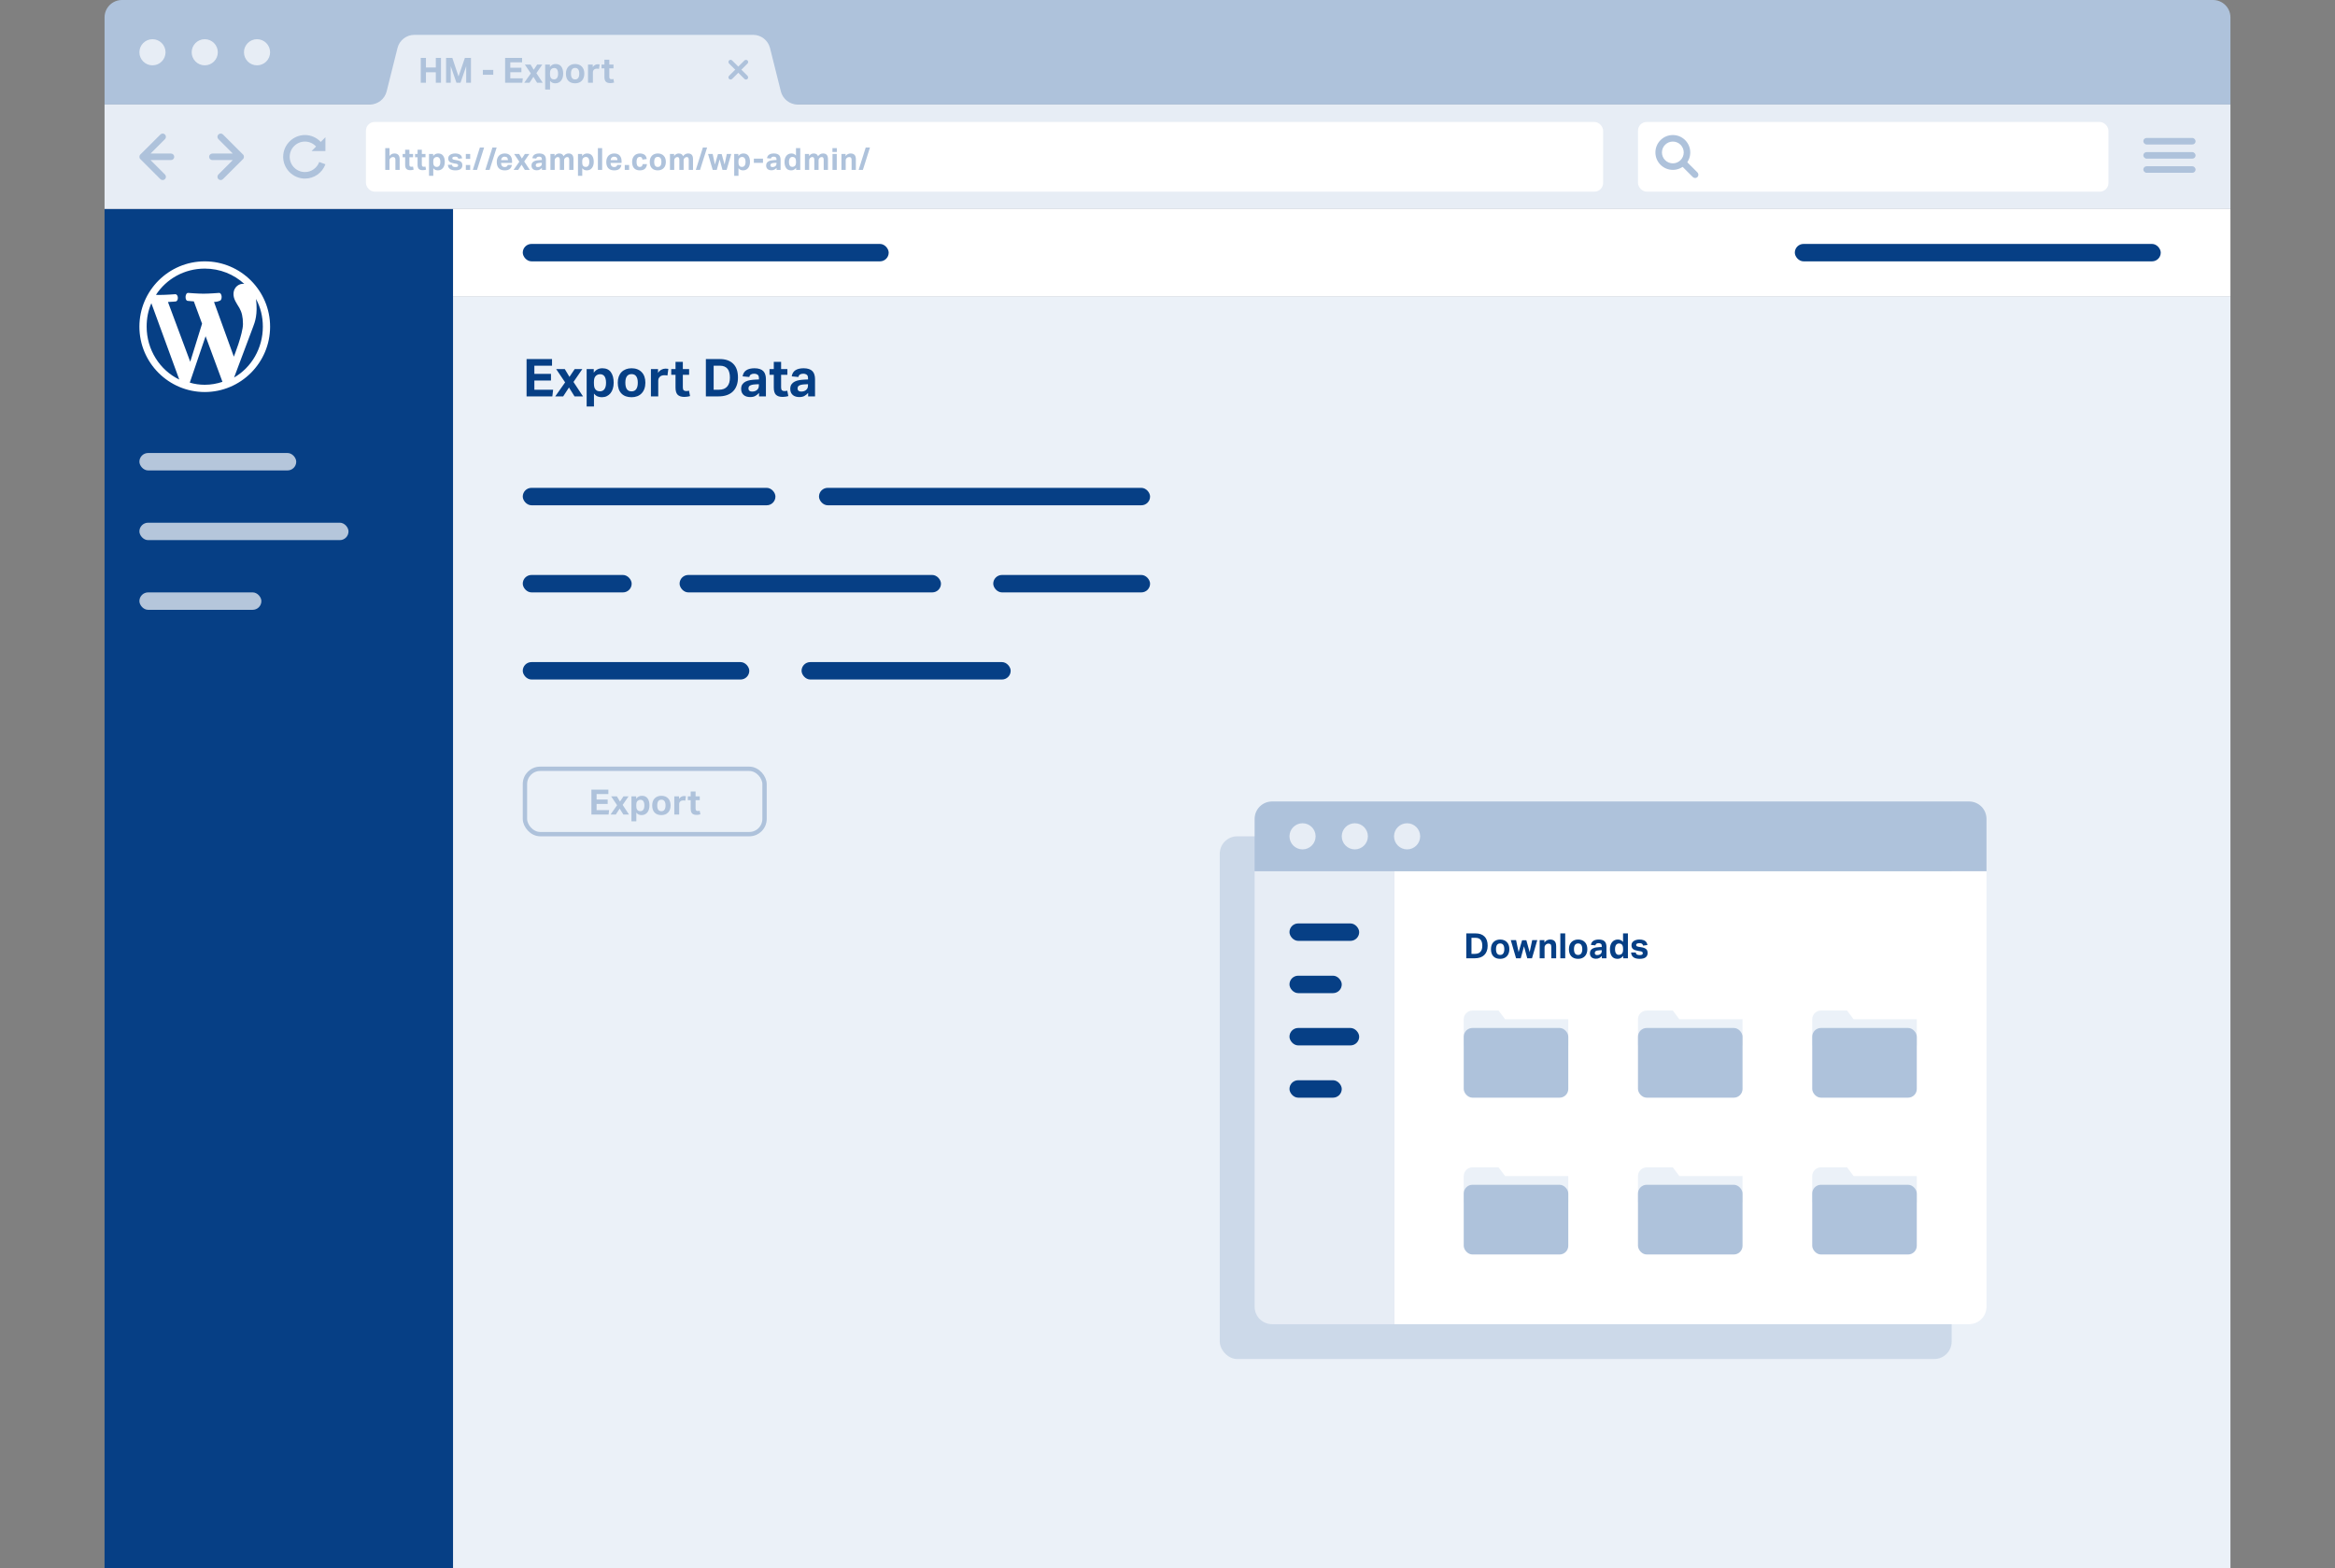 <svg width="536" height="360" viewBox="0 0 536 360" fill="none" xmlns="http://www.w3.org/2000/svg">
<rect x="0" y="0" width="536" height="360" fill="#808080" stroke="none"/>
<g clip-path="url(#clip0_587_27250)">
<path d="M24 4C24 1.791 25.791 0 28 0H508C510.209 0 512 1.791 512 4V24H24V4Z" fill="#AEC2DB"/>
<path d="M62 12C62 13.657 60.657 15 59 15C57.343 15 56 13.657 56 12C56 10.343 57.343 9 59 9C60.657 9 62 10.343 62 12Z" fill="#E7EDF5"/>
<path d="M50 12C50 13.657 48.657 15 47 15C45.343 15 44 13.657 44 12C44 10.343 45.343 9 47 9C48.657 9 50 10.343 50 12Z" fill="#E7EDF5"/>
<path d="M38 12C38 13.657 36.657 15 35 15C33.343 15 32 13.657 32 12C32 10.343 33.343 9 35 9C36.657 9 38 10.343 38 12Z" fill="#E7EDF5"/>
<path d="M91.243 11.03L88.757 20.97C88.312 22.751 86.712 24 84.877 24H24V48H512V24H183.123C181.288 24 179.688 22.751 179.243 20.97L176.757 11.03C176.312 9.249 174.712 8 172.877 8H95.123C93.288 8 91.688 9.249 91.243 11.03Z" fill="#E7EDF5"/>
<path d="M96.584 13.288H97.776V15.496H100.04V13.288H101.232V19H100.04V16.6H97.776V19H96.584V13.288ZM102.397 13.288H103.829L105.253 17.552L106.717 13.288H108.109V19H107.013V15.192L105.709 19H104.781L103.469 15.2V19H102.397V13.288ZM110.837 16.056H113.229V17.16H110.837V16.056ZM115.951 13.288H119.847V14.304H117.143V15.552H119.687V16.576H117.143V17.984H120.015L119.895 19H115.951V13.288ZM121.849 16.856L120.481 14.824H121.801L122.513 16.016L123.313 14.824H124.481L123.129 16.792L124.585 19H123.289L122.441 17.64L121.553 19H120.337L121.849 16.856ZM125.144 14.824H126.232V15.376C126.552 14.923 126.99 14.696 127.544 14.696C128.126 14.696 128.56 14.893 128.848 15.288C129.136 15.683 129.28 16.224 129.28 16.912C129.28 17.243 129.238 17.544 129.152 17.816C129.072 18.088 128.952 18.323 128.792 18.52C128.638 18.712 128.448 18.861 128.224 18.968C128 19.075 127.747 19.128 127.464 19.128C127.256 19.128 127.048 19.091 126.84 19.016C126.638 18.941 126.446 18.792 126.264 18.568V20.552H125.144V14.824ZM126.256 16.944C126.256 17.216 126.278 17.435 126.32 17.6C126.368 17.76 126.443 17.891 126.544 17.992C126.651 18.088 126.758 18.152 126.864 18.184C126.976 18.211 127.088 18.224 127.2 18.224C127.323 18.224 127.44 18.2 127.552 18.152C127.664 18.104 127.76 18.029 127.84 17.928C127.926 17.821 127.992 17.685 128.04 17.52C128.088 17.355 128.112 17.155 128.112 16.92C128.112 16.675 128.088 16.469 128.04 16.304C127.998 16.139 127.936 16.005 127.856 15.904C127.776 15.797 127.68 15.723 127.568 15.68C127.462 15.632 127.347 15.608 127.224 15.608C127.086 15.608 126.966 15.627 126.864 15.664C126.763 15.701 126.664 15.76 126.568 15.84C126.462 15.941 126.382 16.069 126.328 16.224C126.28 16.379 126.256 16.576 126.256 16.816V16.944ZM132.019 19.128C131.347 19.128 130.827 18.936 130.459 18.552C130.091 18.168 129.907 17.619 129.907 16.904C129.907 16.563 129.955 16.256 130.051 15.984C130.152 15.707 130.293 15.475 130.475 15.288C130.661 15.096 130.885 14.949 131.147 14.848C131.408 14.747 131.699 14.696 132.019 14.696C132.344 14.696 132.637 14.747 132.899 14.848C133.16 14.949 133.381 15.096 133.563 15.288C133.749 15.475 133.891 15.707 133.987 15.984C134.083 16.256 134.131 16.563 134.131 16.904C134.131 17.251 134.08 17.563 133.979 17.84C133.883 18.112 133.741 18.344 133.555 18.536C133.373 18.728 133.152 18.875 132.891 18.976C132.629 19.077 132.339 19.128 132.019 19.128ZM132.019 18.232C132.339 18.232 132.576 18.117 132.731 17.888C132.891 17.659 132.971 17.331 132.971 16.904C132.971 16.477 132.891 16.152 132.731 15.928C132.576 15.704 132.339 15.592 132.019 15.592C131.699 15.592 131.459 15.704 131.299 15.928C131.144 16.152 131.067 16.477 131.067 16.904C131.067 17.336 131.144 17.667 131.299 17.896C131.453 18.12 131.693 18.232 132.019 18.232ZM134.98 14.824H136.068V15.408C136.207 15.189 136.375 15.027 136.572 14.92C136.77 14.808 136.978 14.752 137.196 14.752C137.303 14.752 137.391 14.757 137.46 14.768C137.53 14.773 137.591 14.781 137.644 14.792L137.508 15.808C137.38 15.776 137.223 15.76 137.036 15.76C136.914 15.76 136.796 15.776 136.684 15.808C136.572 15.835 136.471 15.888 136.38 15.968C136.284 16.053 136.212 16.149 136.164 16.256C136.122 16.363 136.1 16.472 136.1 16.584V19H134.98V14.824ZM138.744 15.696H138.088V14.824H138.744V13.712H139.864V14.824H140.824V15.696H139.864V17.624C139.864 17.843 139.91 17.992 140 18.072C140.091 18.147 140.208 18.184 140.352 18.184C140.427 18.184 140.502 18.181 140.576 18.176C140.656 18.165 140.734 18.149 140.808 18.128L140.968 18.952C140.814 19 140.662 19.032 140.512 19.048C140.368 19.069 140.23 19.08 140.096 19.08C139.638 19.08 139.296 18.971 139.072 18.752C138.854 18.533 138.744 18.165 138.744 17.648V15.696Z" fill="#AEC2DB"/>
<rect x="167" y="17.768" width="6" height="1" rx="0.5" transform="rotate(-45 167 17.768)" fill="#AEC2DB"/>
<rect x="167.707" y="13.525" width="6" height="1" rx="0.5" transform="rotate(45 167.707 13.525)" fill="#AEC2DB"/>
<rect x="84" y="28" width="284" height="16" rx="2" fill="white"/>
<path d="M88.434 34.002H89.414V35.808C89.559 35.612 89.727 35.467 89.918 35.374C90.109 35.281 90.31 35.234 90.52 35.234C90.935 35.234 91.243 35.344 91.444 35.563C91.645 35.778 91.745 36.118 91.745 36.585V39H90.765V36.718C90.765 36.461 90.716 36.286 90.618 36.193C90.52 36.1 90.389 36.053 90.226 36.053C90.1 36.053 89.99 36.072 89.897 36.109C89.808 36.146 89.724 36.2 89.645 36.27C89.58 36.335 89.524 36.415 89.477 36.508C89.435 36.597 89.414 36.695 89.414 36.802V39H88.434V34.002ZM93.001 36.109H92.427V35.346H93.001V34.373H93.981V35.346H94.821V36.109H93.981V37.796C93.981 37.987 94.02 38.118 94.1 38.188C94.179 38.253 94.282 38.286 94.408 38.286C94.473 38.286 94.538 38.284 94.604 38.279C94.674 38.27 94.741 38.256 94.807 38.237L94.947 38.958C94.811 39 94.678 39.028 94.548 39.042C94.422 39.061 94.3 39.07 94.184 39.07C93.782 39.07 93.484 38.974 93.288 38.783C93.096 38.592 93.001 38.27 93.001 37.817V36.109ZM95.853 36.109H95.279V35.346H95.853V34.373H96.833V35.346H97.673V36.109H96.833V37.796C96.833 37.987 96.873 38.118 96.952 38.188C97.031 38.253 97.134 38.286 97.26 38.286C97.325 38.286 97.391 38.284 97.456 38.279C97.526 38.27 97.594 38.256 97.659 38.237L97.799 38.958C97.664 39 97.531 39.028 97.4 39.042C97.274 39.061 97.153 39.07 97.036 39.07C96.635 39.07 96.336 38.974 96.14 38.783C95.949 38.592 95.853 38.27 95.853 37.817V36.109ZM98.481 35.346H99.433V35.829C99.713 35.432 100.096 35.234 100.581 35.234C101.09 35.234 101.47 35.407 101.722 35.752C101.974 36.097 102.1 36.571 102.1 37.173C102.1 37.462 102.063 37.726 101.988 37.964C101.918 38.202 101.813 38.407 101.673 38.58C101.538 38.748 101.372 38.879 101.176 38.972C100.98 39.065 100.759 39.112 100.511 39.112C100.329 39.112 100.147 39.079 99.965 39.014C99.788 38.949 99.62 38.818 99.461 38.622V40.358H98.481V35.346ZM99.454 37.201C99.454 37.439 99.473 37.63 99.51 37.775C99.552 37.915 99.618 38.029 99.706 38.118C99.8 38.202 99.893 38.258 99.986 38.286C100.084 38.309 100.182 38.321 100.28 38.321C100.388 38.321 100.49 38.3 100.588 38.258C100.686 38.216 100.77 38.151 100.84 38.062C100.915 37.969 100.973 37.85 101.015 37.705C101.057 37.56 101.078 37.385 101.078 37.18C101.078 36.965 101.057 36.786 101.015 36.641C100.978 36.496 100.924 36.38 100.854 36.291C100.784 36.198 100.7 36.132 100.602 36.095C100.509 36.053 100.409 36.032 100.301 36.032C100.18 36.032 100.075 36.048 99.986 36.081C99.898 36.114 99.811 36.165 99.727 36.235C99.634 36.324 99.564 36.436 99.517 36.571C99.475 36.706 99.454 36.879 99.454 37.089V37.201ZM103.75 37.838C103.782 38.053 103.869 38.193 104.009 38.258C104.149 38.323 104.317 38.356 104.513 38.356C104.746 38.356 104.912 38.328 105.01 38.272C105.112 38.211 105.164 38.116 105.164 37.985C105.164 37.892 105.131 37.81 105.066 37.74C105.005 37.67 104.886 37.621 104.709 37.593L104.205 37.509C103.761 37.439 103.43 37.32 103.211 37.152C102.996 36.979 102.889 36.72 102.889 36.375C102.889 36.198 102.926 36.039 103.001 35.899C103.08 35.759 103.19 35.64 103.33 35.542C103.47 35.444 103.635 35.369 103.827 35.318C104.023 35.262 104.237 35.234 104.471 35.234C104.76 35.234 105.003 35.264 105.199 35.325C105.395 35.381 105.553 35.458 105.675 35.556C105.801 35.654 105.894 35.771 105.955 35.906C106.02 36.041 106.067 36.186 106.095 36.34L105.22 36.452C105.178 36.284 105.103 36.16 104.996 36.081C104.893 36.002 104.725 35.962 104.492 35.962C104.361 35.962 104.251 35.974 104.163 35.997C104.079 36.016 104.011 36.041 103.96 36.074C103.913 36.107 103.878 36.144 103.855 36.186C103.836 36.228 103.827 36.268 103.827 36.305C103.827 36.422 103.862 36.508 103.932 36.564C104.006 36.615 104.149 36.66 104.359 36.697L104.821 36.774C105.077 36.816 105.29 36.87 105.458 36.935C105.626 37 105.759 37.082 105.857 37.18C105.959 37.273 106.029 37.385 106.067 37.516C106.109 37.647 106.13 37.798 106.13 37.971C106.13 38.316 105.999 38.594 105.738 38.804C105.476 39.009 105.073 39.112 104.527 39.112C104.307 39.112 104.097 39.091 103.897 39.049C103.701 39.012 103.523 38.944 103.365 38.846C103.211 38.748 103.082 38.617 102.98 38.454C102.882 38.291 102.826 38.085 102.812 37.838H103.75ZM106.932 37.873H107.933V39H106.932V37.873ZM106.932 35.346H107.933V36.473H106.932V35.346ZM109.506 39H108.533L110.157 33.862H111.13L109.506 39ZM112.386 39H111.413L113.037 33.862H114.01L112.386 39ZM117.504 37.859C117.439 38.27 117.273 38.582 117.007 38.797C116.746 39.007 116.363 39.112 115.859 39.112C115.252 39.112 114.795 38.944 114.487 38.608C114.184 38.272 114.032 37.796 114.032 37.18C114.032 36.872 114.076 36.599 114.165 36.361C114.254 36.118 114.377 35.913 114.536 35.745C114.699 35.577 114.893 35.451 115.117 35.367C115.341 35.278 115.588 35.234 115.859 35.234C116.419 35.234 116.839 35.395 117.119 35.717C117.404 36.039 117.546 36.473 117.546 37.019V37.411H115.012C115.021 37.705 115.096 37.936 115.236 38.104C115.376 38.267 115.586 38.349 115.866 38.349C116.253 38.349 116.482 38.186 116.552 37.859H117.504ZM116.601 36.767C116.601 36.515 116.538 36.319 116.412 36.179C116.291 36.039 116.099 35.969 115.838 35.969C115.707 35.969 115.593 35.99 115.495 36.032C115.397 36.074 115.313 36.132 115.243 36.207C115.178 36.277 115.126 36.361 115.089 36.459C115.052 36.552 115.031 36.655 115.026 36.767H116.601ZM119.213 37.124L118.016 35.346H119.171L119.794 36.389L120.494 35.346H121.516L120.333 37.068L121.607 39H120.473L119.731 37.81L118.954 39H117.89L119.213 37.124ZM124.398 38.538C124.253 38.701 124.09 38.834 123.908 38.937C123.731 39.04 123.5 39.091 123.215 39.091C123.052 39.091 122.895 39.07 122.746 39.028C122.601 38.986 122.473 38.921 122.361 38.832C122.254 38.743 122.167 38.631 122.102 38.496C122.037 38.356 122.004 38.19 122.004 37.999C122.004 37.747 122.06 37.542 122.172 37.383C122.284 37.224 122.431 37.101 122.613 37.012C122.795 36.923 122.998 36.86 123.222 36.823C123.451 36.786 123.682 36.762 123.915 36.753L124.384 36.732V36.55C124.384 36.326 124.321 36.172 124.195 36.088C124.074 36.004 123.929 35.962 123.761 35.962C123.374 35.962 123.152 36.109 123.096 36.403L122.2 36.319C122.265 35.936 122.433 35.661 122.704 35.493C122.975 35.32 123.339 35.234 123.796 35.234C124.076 35.234 124.314 35.269 124.51 35.339C124.706 35.404 124.862 35.5 124.979 35.626C125.1 35.752 125.187 35.906 125.238 36.088C125.294 36.265 125.322 36.466 125.322 36.69V39H124.398V38.538ZM124.377 37.369L123.943 37.39C123.738 37.399 123.572 37.42 123.446 37.453C123.32 37.486 123.222 37.528 123.152 37.579C123.087 37.626 123.042 37.682 123.019 37.747C122.996 37.812 122.984 37.885 122.984 37.964C122.984 38.085 123.026 38.181 123.11 38.251C123.194 38.321 123.311 38.356 123.46 38.356C123.712 38.356 123.917 38.298 124.076 38.181C124.165 38.116 124.237 38.034 124.293 37.936C124.349 37.833 124.377 37.707 124.377 37.558V37.369ZM126.352 35.346H127.304V35.836C127.439 35.631 127.598 35.479 127.78 35.381C127.962 35.283 128.153 35.234 128.354 35.234C128.62 35.234 128.837 35.288 129.005 35.395C129.173 35.502 129.292 35.659 129.362 35.864C129.53 35.64 129.707 35.479 129.894 35.381C130.08 35.283 130.286 35.234 130.51 35.234C130.888 35.234 131.17 35.339 131.357 35.549C131.548 35.754 131.644 36.09 131.644 36.557V39H130.664V36.69C130.664 36.559 130.652 36.454 130.629 36.375C130.605 36.291 130.573 36.226 130.531 36.179C130.493 36.132 130.447 36.1 130.391 36.081C130.335 36.062 130.276 36.053 130.216 36.053C130.118 36.053 130.027 36.069 129.943 36.102C129.863 36.135 129.784 36.191 129.705 36.27C129.639 36.335 129.586 36.41 129.544 36.494C129.506 36.578 129.488 36.667 129.488 36.76V39H128.508V36.69C128.508 36.559 128.496 36.454 128.473 36.375C128.449 36.291 128.417 36.226 128.375 36.179C128.337 36.132 128.291 36.1 128.235 36.081C128.179 36.062 128.12 36.053 128.06 36.053C127.962 36.053 127.871 36.069 127.787 36.102C127.707 36.135 127.628 36.191 127.549 36.27C127.483 36.335 127.43 36.415 127.388 36.508C127.35 36.597 127.332 36.695 127.332 36.802V39H126.352V35.346ZM132.677 35.346H133.629V35.829C133.909 35.432 134.291 35.234 134.777 35.234C135.285 35.234 135.666 35.407 135.918 35.752C136.17 36.097 136.296 36.571 136.296 37.173C136.296 37.462 136.258 37.726 136.184 37.964C136.114 38.202 136.009 38.407 135.869 38.58C135.733 38.748 135.568 38.879 135.372 38.972C135.176 39.065 134.954 39.112 134.707 39.112C134.525 39.112 134.343 39.079 134.161 39.014C133.983 38.949 133.815 38.818 133.657 38.622V40.358H132.677V35.346ZM133.65 37.201C133.65 37.439 133.668 37.63 133.706 37.775C133.748 37.915 133.813 38.029 133.902 38.118C133.995 38.202 134.088 38.258 134.182 38.286C134.28 38.309 134.378 38.321 134.476 38.321C134.583 38.321 134.686 38.3 134.784 38.258C134.882 38.216 134.966 38.151 135.036 38.062C135.11 37.969 135.169 37.85 135.211 37.705C135.253 37.56 135.274 37.385 135.274 37.18C135.274 36.965 135.253 36.786 135.211 36.641C135.173 36.496 135.12 36.38 135.05 36.291C134.98 36.198 134.896 36.132 134.798 36.095C134.704 36.053 134.604 36.032 134.497 36.032C134.375 36.032 134.27 36.048 134.182 36.081C134.093 36.114 134.007 36.165 133.923 36.235C133.829 36.324 133.759 36.436 133.713 36.571C133.671 36.706 133.65 36.879 133.65 37.089V37.201ZM137.245 34.002H138.225V39H137.245V34.002ZM142.643 37.859C142.578 38.27 142.412 38.582 142.146 38.797C141.885 39.007 141.502 39.112 140.998 39.112C140.392 39.112 139.934 38.944 139.626 38.608C139.323 38.272 139.171 37.796 139.171 37.18C139.171 36.872 139.216 36.599 139.304 36.361C139.393 36.118 139.517 35.913 139.675 35.745C139.839 35.577 140.032 35.451 140.256 35.367C140.48 35.278 140.728 35.234 140.998 35.234C141.558 35.234 141.978 35.395 142.258 35.717C142.543 36.039 142.685 36.473 142.685 37.019V37.411H140.151C140.161 37.705 140.235 37.936 140.375 38.104C140.515 38.267 140.725 38.349 141.005 38.349C141.393 38.349 141.621 38.186 141.691 37.859H142.643ZM141.74 36.767C141.74 36.515 141.677 36.319 141.551 36.179C141.43 36.039 141.239 35.969 140.977 35.969C140.847 35.969 140.732 35.99 140.634 36.032C140.536 36.074 140.452 36.132 140.382 36.207C140.317 36.277 140.266 36.361 140.228 36.459C140.191 36.552 140.17 36.655 140.165 36.767H141.74ZM143.413 37.873H144.414V39H143.413V37.873ZM148.511 37.677C148.473 38.116 148.322 38.466 148.056 38.727C147.794 38.984 147.4 39.112 146.873 39.112C146.565 39.112 146.299 39.065 146.075 38.972C145.851 38.879 145.666 38.748 145.522 38.58C145.382 38.412 145.277 38.209 145.207 37.971C145.137 37.733 145.102 37.469 145.102 37.18C145.102 36.891 145.141 36.627 145.221 36.389C145.305 36.146 145.424 35.941 145.578 35.773C145.732 35.6 145.921 35.467 146.145 35.374C146.369 35.281 146.625 35.234 146.915 35.234C147.162 35.234 147.377 35.267 147.559 35.332C147.745 35.393 147.902 35.479 148.028 35.591C148.154 35.703 148.252 35.838 148.322 35.997C148.392 36.151 148.438 36.321 148.462 36.508L147.475 36.641C147.451 36.454 147.398 36.305 147.314 36.193C147.23 36.076 147.085 36.018 146.88 36.018C146.73 36.018 146.607 36.051 146.509 36.116C146.411 36.177 146.331 36.261 146.271 36.368C146.215 36.475 146.175 36.599 146.152 36.739C146.128 36.874 146.117 37.017 146.117 37.166C146.117 37.32 146.128 37.467 146.152 37.607C146.175 37.747 146.215 37.871 146.271 37.978C146.327 38.085 146.404 38.172 146.502 38.237C146.6 38.298 146.723 38.328 146.873 38.328C147.069 38.328 147.22 38.272 147.328 38.16C147.435 38.048 147.498 37.887 147.517 37.677H148.511ZM150.998 39.112C150.41 39.112 149.955 38.944 149.633 38.608C149.311 38.272 149.15 37.791 149.15 37.166C149.15 36.867 149.192 36.599 149.276 36.361C149.365 36.118 149.489 35.915 149.647 35.752C149.811 35.584 150.007 35.456 150.235 35.367C150.464 35.278 150.718 35.234 150.998 35.234C151.283 35.234 151.54 35.278 151.768 35.367C151.997 35.456 152.191 35.584 152.349 35.752C152.513 35.915 152.636 36.118 152.72 36.361C152.804 36.599 152.846 36.867 152.846 37.166C152.846 37.469 152.802 37.742 152.713 37.985C152.629 38.223 152.506 38.426 152.342 38.594C152.184 38.762 151.99 38.89 151.761 38.979C151.533 39.068 151.278 39.112 150.998 39.112ZM150.998 38.328C151.278 38.328 151.486 38.228 151.621 38.027C151.761 37.826 151.831 37.539 151.831 37.166C151.831 36.793 151.761 36.508 151.621 36.312C151.486 36.116 151.278 36.018 150.998 36.018C150.718 36.018 150.508 36.116 150.368 36.312C150.233 36.508 150.165 36.793 150.165 37.166C150.165 37.544 150.233 37.833 150.368 38.034C150.504 38.23 150.714 38.328 150.998 38.328ZM153.79 35.346H154.742V35.836C154.877 35.631 155.036 35.479 155.218 35.381C155.4 35.283 155.591 35.234 155.792 35.234C156.058 35.234 156.275 35.288 156.443 35.395C156.611 35.502 156.73 35.659 156.8 35.864C156.968 35.64 157.145 35.479 157.332 35.381C157.519 35.283 157.724 35.234 157.948 35.234C158.326 35.234 158.608 35.339 158.795 35.549C158.986 35.754 159.082 36.09 159.082 36.557V39H158.102V36.69C158.102 36.559 158.09 36.454 158.067 36.375C158.044 36.291 158.011 36.226 157.969 36.179C157.932 36.132 157.885 36.1 157.829 36.081C157.773 36.062 157.715 36.053 157.654 36.053C157.556 36.053 157.465 36.069 157.381 36.102C157.302 36.135 157.222 36.191 157.143 36.27C157.078 36.335 157.024 36.41 156.982 36.494C156.945 36.578 156.926 36.667 156.926 36.76V39H155.946V36.69C155.946 36.559 155.934 36.454 155.911 36.375C155.888 36.291 155.855 36.226 155.813 36.179C155.776 36.132 155.729 36.1 155.673 36.081C155.617 36.062 155.559 36.053 155.498 36.053C155.4 36.053 155.309 36.069 155.225 36.102C155.146 36.135 155.066 36.191 154.987 36.27C154.922 36.335 154.868 36.415 154.826 36.508C154.789 36.597 154.77 36.695 154.77 36.802V39H153.79V35.346ZM160.696 39H159.723L161.347 33.862H162.32L160.696 39ZM162.534 35.346H163.598L164.109 37.768L164.809 35.374H165.663L166.328 37.768L166.839 35.346H167.861L166.797 39H165.845L165.194 36.592L164.536 39H163.598L162.534 35.346ZM168.54 35.346H169.492V35.829C169.772 35.432 170.155 35.234 170.64 35.234C171.149 35.234 171.529 35.407 171.781 35.752C172.033 36.097 172.159 36.571 172.159 37.173C172.159 37.462 172.122 37.726 172.047 37.964C171.977 38.202 171.872 38.407 171.732 38.58C171.597 38.748 171.431 38.879 171.235 38.972C171.039 39.065 170.818 39.112 170.57 39.112C170.388 39.112 170.206 39.079 170.024 39.014C169.847 38.949 169.679 38.818 169.52 38.622V40.358H168.54V35.346ZM169.513 37.201C169.513 37.439 169.532 37.63 169.569 37.775C169.611 37.915 169.677 38.029 169.765 38.118C169.859 38.202 169.952 38.258 170.045 38.286C170.143 38.309 170.241 38.321 170.339 38.321C170.447 38.321 170.549 38.3 170.647 38.258C170.745 38.216 170.829 38.151 170.899 38.062C170.974 37.969 171.032 37.85 171.074 37.705C171.116 37.56 171.137 37.385 171.137 37.18C171.137 36.965 171.116 36.786 171.074 36.641C171.037 36.496 170.983 36.38 170.913 36.291C170.843 36.198 170.759 36.132 170.661 36.095C170.568 36.053 170.468 36.032 170.36 36.032C170.239 36.032 170.134 36.048 170.045 36.081C169.957 36.114 169.87 36.165 169.786 36.235C169.693 36.324 169.623 36.436 169.576 36.571C169.534 36.706 169.513 36.879 169.513 37.089V37.201ZM173.051 36.424H175.144V37.39H173.051V36.424ZM178.261 38.538C178.116 38.701 177.953 38.834 177.771 38.937C177.593 39.04 177.362 39.091 177.078 39.091C176.914 39.091 176.758 39.07 176.609 39.028C176.464 38.986 176.336 38.921 176.224 38.832C176.116 38.743 176.03 38.631 175.965 38.496C175.899 38.356 175.867 38.19 175.867 37.999C175.867 37.747 175.923 37.542 176.035 37.383C176.147 37.224 176.294 37.101 176.476 37.012C176.658 36.923 176.861 36.86 177.085 36.823C177.313 36.786 177.544 36.762 177.778 36.753L178.247 36.732V36.55C178.247 36.326 178.184 36.172 178.058 36.088C177.936 36.004 177.792 35.962 177.624 35.962C177.236 35.962 177.015 36.109 176.959 36.403L176.063 36.319C176.128 35.936 176.296 35.661 176.567 35.493C176.837 35.32 177.201 35.234 177.659 35.234C177.939 35.234 178.177 35.269 178.373 35.339C178.569 35.404 178.725 35.5 178.842 35.626C178.963 35.752 179.049 35.906 179.101 36.088C179.157 36.265 179.185 36.466 179.185 36.69V39H178.261V38.538ZM178.24 37.369L177.806 37.39C177.6 37.399 177.435 37.42 177.309 37.453C177.183 37.486 177.085 37.528 177.015 37.579C176.949 37.626 176.905 37.682 176.882 37.747C176.858 37.812 176.847 37.885 176.847 37.964C176.847 38.085 176.889 38.181 176.973 38.251C177.057 38.321 177.173 38.356 177.323 38.356C177.575 38.356 177.78 38.298 177.939 38.181C178.027 38.116 178.1 38.034 178.156 37.936C178.212 37.833 178.24 37.707 178.24 37.558V37.369ZM182.748 38.517C182.468 38.914 182.09 39.112 181.614 39.112C181.101 39.112 180.718 38.939 180.466 38.594C180.214 38.249 180.088 37.77 180.088 37.159C180.088 36.874 180.123 36.615 180.193 36.382C180.268 36.144 180.373 35.941 180.508 35.773C180.644 35.6 180.809 35.467 181.005 35.374C181.201 35.281 181.423 35.234 181.67 35.234C181.852 35.234 182.032 35.267 182.209 35.332C182.391 35.397 182.562 35.523 182.72 35.71V34.002H183.7V39H182.748V38.517ZM182.727 37.131C182.727 36.898 182.706 36.711 182.664 36.571C182.627 36.431 182.564 36.317 182.475 36.228C182.391 36.144 182.298 36.09 182.195 36.067C182.097 36.039 181.999 36.025 181.901 36.025C181.794 36.025 181.691 36.046 181.593 36.088C181.5 36.13 181.416 36.195 181.341 36.284C181.271 36.373 181.215 36.489 181.173 36.634C181.131 36.779 181.11 36.951 181.11 37.152C181.11 37.371 181.129 37.556 181.166 37.705C181.208 37.85 181.264 37.969 181.334 38.062C181.404 38.151 181.486 38.216 181.579 38.258C181.673 38.295 181.773 38.314 181.88 38.314C182.114 38.314 182.305 38.246 182.454 38.111C182.548 38.018 182.615 37.906 182.657 37.775C182.704 37.64 182.727 37.467 182.727 37.257V37.131ZM184.769 35.346H185.721V35.836C185.856 35.631 186.015 35.479 186.197 35.381C186.379 35.283 186.57 35.234 186.771 35.234C187.037 35.234 187.254 35.288 187.422 35.395C187.59 35.502 187.709 35.659 187.779 35.864C187.947 35.64 188.124 35.479 188.311 35.381C188.498 35.283 188.703 35.234 188.927 35.234C189.305 35.234 189.587 35.339 189.774 35.549C189.965 35.754 190.061 36.09 190.061 36.557V39H189.081V36.69C189.081 36.559 189.069 36.454 189.046 36.375C189.023 36.291 188.99 36.226 188.948 36.179C188.911 36.132 188.864 36.1 188.808 36.081C188.752 36.062 188.694 36.053 188.633 36.053C188.535 36.053 188.444 36.069 188.36 36.102C188.281 36.135 188.201 36.191 188.122 36.27C188.057 36.335 188.003 36.41 187.961 36.494C187.924 36.578 187.905 36.667 187.905 36.76V39H186.925V36.69C186.925 36.559 186.913 36.454 186.89 36.375C186.867 36.291 186.834 36.226 186.792 36.179C186.755 36.132 186.708 36.1 186.652 36.081C186.596 36.062 186.538 36.053 186.477 36.053C186.379 36.053 186.288 36.069 186.204 36.102C186.125 36.135 186.045 36.191 185.966 36.27C185.901 36.335 185.847 36.415 185.805 36.508C185.768 36.597 185.749 36.695 185.749 36.802V39H184.769V35.346ZM191.101 35.346H192.081V39H191.101V35.346ZM191.087 34.002H192.095V34.884H191.087V34.002ZM193.153 35.346H194.105V35.85C194.25 35.635 194.42 35.479 194.616 35.381C194.817 35.283 195.025 35.234 195.239 35.234C195.655 35.234 195.963 35.344 196.163 35.563C196.364 35.778 196.464 36.118 196.464 36.585V39H195.484V36.718C195.484 36.461 195.435 36.286 195.337 36.193C195.239 36.1 195.109 36.053 194.945 36.053C194.819 36.053 194.71 36.072 194.616 36.109C194.528 36.146 194.444 36.2 194.364 36.27C194.299 36.335 194.243 36.415 194.196 36.508C194.154 36.597 194.133 36.695 194.133 36.802V39H193.153V35.346ZM198.077 39H197.104L198.728 33.862H199.701L198.077 39Z" fill="#AEC2DB"/>
<rect x="376" y="28" width="108" height="16" rx="2" fill="white"/>
<path d="M384 32.5C385.38 32.5 386.5 33.62 386.5 35C386.5 36.38 385.38 37.5 384 37.5C382.62 37.5 381.5 36.38 381.5 35C381.5 33.62 382.62 32.5 384 32.5ZM384 31C381.79 31 380 32.79 380 35C380 37.21 381.79 39 384 39C386.21 39 388 37.21 388 35C388 32.79 386.21 31 384 31Z" fill="#AEC2DB"/>
<path d="M386.53 36.78C386.34 36.78 386.15 36.85 386 37C385.71 37.29 385.71 37.77 386 38.06L388.59 40.65C388.74 40.8 388.93 40.87 389.12 40.87C389.31 40.87 389.5 40.8 389.65 40.65C389.94 40.36 389.94 39.88 389.65 39.59L387.06 37C386.91 36.85 386.72 36.78 386.53 36.78V36.78Z" fill="#AEC2DB"/>
<path d="M73.63 32.58C72.7 31.6 71.41 31 70 31C67.26 31 65 33.26 65 36C65 38.74 67.26 41 70 41C72.1 41 73.98 39.68 74.7 37.71L73.28 37.19C72.79 38.53 71.51 39.5 70 39.5C68.07 39.5 66.5 37.93 66.5 36C66.5 34.07 68.07 32.5 70 32.5C71.02 32.5 71.92 32.95 72.56 33.64L71.52 34.68H74.7V31.51L73.63 32.58Z" fill="#AEC2DB"/>
<path d="M50.65 41.34C50.84 41.34 51.03 41.27 51.18 41.12L55.78 36.53C55.93 36.39 56 36.19 56 36C56 35.81 55.93 35.61 55.78 35.47L51.19 30.88C51.04 30.73 50.85 30.66 50.66 30.66C50.47 30.66 50.28 30.73 50.13 30.88C49.84 31.17 49.84 31.65 50.13 31.94L53.44 35.25L48.75 35.25C48.34 35.25 48 35.59 48 36C48 36.41 48.34 36.75 48.75 36.75L53.44 36.75L50.13 40.06C49.84 40.35 49.84 40.83 50.13 41.12C50.28 41.27 50.47 41.34 50.66 41.34L50.65 41.34Z" fill="#AEC2DB"/>
<path d="M37.35 30.66C37.16 30.66 36.97 30.73 36.82 30.88L32.22 35.47C32.07 35.61 32 35.81 32 36C32 36.19 32.07 36.39 32.22 36.53L36.81 41.12C36.96 41.27 37.15 41.34 37.34 41.34C37.53 41.34 37.72 41.27 37.87 41.12C38.16 40.83 38.16 40.35 37.87 40.06L34.56 36.75H39.25C39.66 36.75 40 36.41 40 36C40 35.59 39.66 35.25 39.25 35.25H34.56L37.87 31.94C38.16 31.65 38.16 31.17 37.87 30.88C37.72 30.73 37.53 30.66 37.34 30.66H37.35Z" fill="#AEC2DB"/>
<rect x="492" y="38.17" width="12" height="1.5" rx="0.75" fill="#AEC2DB"/>
<rect x="492" y="34.92" width="12" height="1.5" rx="0.75" fill="#AEC2DB"/>
<rect x="492" y="31.67" width="12" height="1.5" rx="0.75" fill="#AEC2DB"/>
<rect x="24" y="48" width="80" height="312" fill="#063F85"/>
<rect x="32" y="104" width="36" height="4" rx="2" fill="#B5C6DB"/>
<rect x="32" y="120" width="48" height="4" rx="2" fill="#B5C6DB"/>
<rect x="32" y="136" width="28" height="4" rx="2" fill="#B5C6DB"/>
<path d="M62 75C62 66.735 55.265 60 47 60C38.72 60 32 66.735 32 75C32 83.28 38.72 90 47 90C55.265 90 62 83.28 62 75ZM43.67 83.055L38.555 69.33C39.38 69.3 40.31 69.21 40.31 69.21C41.06 69.12 40.97 67.515 40.22 67.545C40.22 67.545 38.045 67.71 36.665 67.71C36.395 67.71 36.11 67.71 35.795 67.695C38.18 64.035 42.305 61.665 47 61.665C50.495 61.665 53.675 62.97 56.075 65.175C55.055 65.01 53.6 65.76 53.6 67.545C53.6 68.655 54.275 69.585 54.95 70.695C55.475 71.61 55.775 72.735 55.775 74.385C55.775 76.62 53.675 81.885 53.675 81.885L49.13 69.33C49.94 69.3 50.36 69.075 50.36 69.075C51.11 69 51.02 67.2 50.27 67.245C50.27 67.245 48.11 67.425 46.7 67.425C45.395 67.425 43.205 67.245 43.205 67.245C42.455 67.2 42.365 69.045 43.115 69.075L44.495 69.195L46.385 74.31L43.67 83.055ZM58.115 75C58.475 74.04 59.225 72.195 58.76 68.625C59.81 70.56 60.335 72.69 60.335 75C60.335 79.935 57.74 84.36 53.735 86.67C55.19 82.785 56.645 78.87 58.115 75ZM41.15 87.135C36.68 84.975 33.665 80.295 33.665 75C33.665 73.05 34.01 71.28 34.745 69.615C36.875 75.45 39.005 81.3 41.15 87.135ZM47.195 77.19L51.065 87.66C49.775 88.095 48.425 88.335 47 88.335C45.815 88.335 44.645 88.17 43.565 87.84C44.78 84.27 45.995 80.73 47.195 77.19V77.19Z" fill="white"/>
<rect x="104" y="68" width="408" height="292" fill="#EBF1F8"/>
<rect x="120" y="112" width="58" height="4" rx="2" fill="#063F85"/>
<rect x="120" y="132" width="25" height="4" rx="2" fill="#063F85"/>
<rect x="120" y="152" width="52" height="4" rx="2" fill="#063F85"/>
<rect x="184" y="152" width="48" height="4" rx="2" fill="#063F85"/>
<rect x="156" y="132" width="60" height="4" rx="2" fill="#063F85"/>
<rect x="228" y="132" width="36" height="4" rx="2" fill="#063F85"/>
<rect x="188" y="112" width="76" height="4" rx="2" fill="#063F85"/>
<path d="M120.876 82.432H126.72V83.956H122.664V85.828H126.48V87.364H122.664V89.476H126.972L126.792 91H120.876V82.432ZM129.723 87.784L127.671 84.736H129.651L130.719 86.524L131.919 84.736H133.671L131.643 87.688L133.827 91H131.883L130.611 88.96L129.279 91H127.455L129.723 87.784ZM134.666 84.736H136.298V85.564C136.778 84.884 137.434 84.544 138.266 84.544C139.138 84.544 139.79 84.84 140.222 85.432C140.654 86.024 140.87 86.836 140.87 87.868C140.87 88.364 140.806 88.816 140.678 89.224C140.558 89.632 140.378 89.984 140.138 90.28C139.906 90.568 139.622 90.792 139.286 90.952C138.95 91.112 138.57 91.192 138.146 91.192C137.834 91.192 137.522 91.136 137.21 91.024C136.906 90.912 136.618 90.688 136.346 90.352V93.328H134.666V84.736ZM136.334 87.916C136.334 88.324 136.366 88.652 136.43 88.9C136.502 89.14 136.614 89.336 136.766 89.488C136.926 89.632 137.086 89.728 137.246 89.776C137.414 89.816 137.582 89.836 137.75 89.836C137.934 89.836 138.11 89.8 138.278 89.728C138.446 89.656 138.59 89.544 138.71 89.392C138.838 89.232 138.938 89.028 139.01 88.78C139.082 88.532 139.118 88.232 139.118 87.88C139.118 87.512 139.082 87.204 139.01 86.956C138.946 86.708 138.854 86.508 138.734 86.356C138.614 86.196 138.47 86.084 138.302 86.02C138.142 85.948 137.97 85.912 137.786 85.912C137.578 85.912 137.398 85.94 137.246 85.996C137.094 86.052 136.946 86.14 136.802 86.26C136.642 86.412 136.522 86.604 136.442 86.836C136.37 87.068 136.334 87.364 136.334 87.724V87.916ZM144.977 91.192C143.969 91.192 143.189 90.904 142.637 90.328C142.085 89.752 141.809 88.928 141.809 87.856C141.809 87.344 141.881 86.884 142.025 86.476C142.177 86.06 142.389 85.712 142.661 85.432C142.941 85.144 143.277 84.924 143.669 84.772C144.061 84.62 144.497 84.544 144.977 84.544C145.465 84.544 145.905 84.62 146.297 84.772C146.689 84.924 147.021 85.144 147.293 85.432C147.573 85.712 147.785 86.06 147.929 86.476C148.073 86.884 148.145 87.344 148.145 87.856C148.145 88.376 148.069 88.844 147.917 89.26C147.773 89.668 147.561 90.016 147.281 90.304C147.009 90.592 146.677 90.812 146.285 90.964C145.893 91.116 145.457 91.192 144.977 91.192ZM144.977 89.848C145.457 89.848 145.813 89.676 146.045 89.332C146.285 88.988 146.405 88.496 146.405 87.856C146.405 87.216 146.285 86.728 146.045 86.392C145.813 86.056 145.457 85.888 144.977 85.888C144.497 85.888 144.137 86.056 143.897 86.392C143.665 86.728 143.549 87.216 143.549 87.856C143.549 88.504 143.665 89 143.897 89.344C144.129 89.68 144.489 89.848 144.977 89.848ZM149.42 84.736H151.052V85.612C151.26 85.284 151.512 85.04 151.808 84.88C152.104 84.712 152.416 84.628 152.744 84.628C152.904 84.628 153.036 84.636 153.14 84.652C153.244 84.66 153.336 84.672 153.416 84.688L153.212 86.212C153.02 86.164 152.784 86.14 152.504 86.14C152.32 86.14 152.144 86.164 151.976 86.212C151.808 86.252 151.656 86.332 151.52 86.452C151.376 86.58 151.268 86.724 151.196 86.884C151.132 87.044 151.1 87.208 151.1 87.376V91H149.42V84.736ZM155.066 86.044H154.082V84.736H155.066V83.068H156.746V84.736H158.186V86.044H156.746V88.936C156.746 89.264 156.814 89.488 156.95 89.608C157.086 89.72 157.262 89.776 157.478 89.776C157.59 89.776 157.702 89.772 157.814 89.764C157.934 89.748 158.05 89.724 158.162 89.692L158.402 90.928C158.17 91 157.942 91.048 157.718 91.072C157.502 91.104 157.294 91.12 157.094 91.12C156.406 91.12 155.894 90.956 155.558 90.628C155.23 90.3 155.066 89.748 155.066 88.972V86.044ZM162.032 82.432H165.236C166.548 82.432 167.568 82.788 168.296 83.5C169.032 84.212 169.4 85.268 169.4 86.668C169.4 87.38 169.296 88.004 169.088 88.54C168.888 89.076 168.596 89.528 168.212 89.896C167.828 90.264 167.36 90.54 166.808 90.724C166.256 90.908 165.632 91 164.936 91H162.032V82.432ZM164.972 89.476C165.436 89.476 165.832 89.412 166.16 89.284C166.488 89.148 166.752 88.956 166.952 88.708C167.16 88.46 167.312 88.168 167.408 87.832C167.504 87.488 167.552 87.104 167.552 86.68C167.552 86.264 167.508 85.888 167.42 85.552C167.34 85.208 167.208 84.92 167.024 84.688C166.84 84.456 166.6 84.276 166.304 84.148C166.016 84.02 165.66 83.956 165.236 83.956H163.82V89.476H164.972ZM174.234 90.208C173.986 90.488 173.706 90.716 173.394 90.892C173.09 91.068 172.694 91.156 172.206 91.156C171.926 91.156 171.658 91.12 171.402 91.048C171.154 90.976 170.934 90.864 170.742 90.712C170.558 90.56 170.41 90.368 170.298 90.136C170.186 89.896 170.13 89.612 170.13 89.284C170.13 88.852 170.226 88.5 170.418 88.228C170.61 87.956 170.862 87.744 171.174 87.592C171.486 87.44 171.834 87.332 172.218 87.268C172.61 87.204 173.006 87.164 173.406 87.148L174.21 87.112V86.8C174.21 86.416 174.102 86.152 173.886 86.008C173.678 85.864 173.43 85.792 173.142 85.792C172.478 85.792 172.098 86.044 172.002 86.548L170.466 86.404C170.578 85.748 170.866 85.276 171.33 84.988C171.794 84.692 172.418 84.544 173.202 84.544C173.682 84.544 174.09 84.604 174.426 84.724C174.762 84.836 175.03 85 175.23 85.216C175.438 85.432 175.586 85.696 175.674 86.008C175.77 86.312 175.818 86.656 175.818 87.04V91H174.234V90.208ZM174.198 88.204L173.454 88.24C173.102 88.256 172.818 88.292 172.602 88.348C172.386 88.404 172.218 88.476 172.098 88.564C171.986 88.644 171.91 88.74 171.87 88.852C171.83 88.964 171.81 89.088 171.81 89.224C171.81 89.432 171.882 89.596 172.026 89.716C172.17 89.836 172.37 89.896 172.626 89.896C173.058 89.896 173.41 89.796 173.682 89.596C173.834 89.484 173.958 89.344 174.054 89.176C174.15 89 174.198 88.784 174.198 88.528V88.204ZM177.624 86.044H176.64V84.736H177.624V83.068H179.304V84.736H180.744V86.044H179.304V88.936C179.304 89.264 179.372 89.488 179.508 89.608C179.644 89.72 179.82 89.776 180.036 89.776C180.148 89.776 180.26 89.772 180.372 89.764C180.492 89.748 180.608 89.724 180.72 89.692L180.96 90.928C180.728 91 180.5 91.048 180.276 91.072C180.06 91.104 179.852 91.12 179.652 91.12C178.964 91.12 178.452 90.956 178.116 90.628C177.788 90.3 177.624 89.748 177.624 88.972V86.044ZM185.507 90.208C185.259 90.488 184.979 90.716 184.667 90.892C184.363 91.068 183.967 91.156 183.479 91.156C183.199 91.156 182.931 91.12 182.675 91.048C182.427 90.976 182.207 90.864 182.015 90.712C181.831 90.56 181.683 90.368 181.571 90.136C181.459 89.896 181.403 89.612 181.403 89.284C181.403 88.852 181.499 88.5 181.691 88.228C181.883 87.956 182.135 87.744 182.447 87.592C182.759 87.44 183.107 87.332 183.491 87.268C183.883 87.204 184.279 87.164 184.679 87.148L185.483 87.112V86.8C185.483 86.416 185.375 86.152 185.159 86.008C184.951 85.864 184.703 85.792 184.415 85.792C183.751 85.792 183.371 86.044 183.275 86.548L181.739 86.404C181.851 85.748 182.139 85.276 182.603 84.988C183.067 84.692 183.691 84.544 184.475 84.544C184.955 84.544 185.363 84.604 185.699 84.724C186.035 84.836 186.303 85 186.503 85.216C186.711 85.432 186.859 85.696 186.947 86.008C187.043 86.312 187.091 86.656 187.091 87.04V91H185.507V90.208ZM185.471 88.204L184.727 88.24C184.375 88.256 184.091 88.292 183.875 88.348C183.659 88.404 183.491 88.476 183.371 88.564C183.259 88.644 183.183 88.74 183.143 88.852C183.103 88.964 183.083 89.088 183.083 89.224C183.083 89.432 183.155 89.596 183.299 89.716C183.443 89.836 183.643 89.896 183.899 89.896C184.331 89.896 184.683 89.796 184.955 89.596C185.107 89.484 185.231 89.344 185.327 89.176C185.423 89 185.471 88.784 185.471 88.528V88.204Z" fill="#063F85"/>
<path d="M135.756 181.288H139.652V182.304H136.948V183.552H139.492V184.576H136.948V185.984H139.82L139.7 187H135.756V181.288ZM141.654 184.856L140.286 182.824H141.606L142.318 184.016L143.118 182.824H144.286L142.934 184.792L144.39 187H143.094L142.246 185.64L141.358 187H140.142L141.654 184.856ZM144.949 182.824H146.037V183.376C146.357 182.923 146.794 182.696 147.349 182.696C147.93 182.696 148.365 182.893 148.653 183.288C148.941 183.683 149.085 184.224 149.085 184.912C149.085 185.243 149.042 185.544 148.957 185.816C148.877 186.088 148.757 186.323 148.597 186.52C148.442 186.712 148.253 186.861 148.029 186.968C147.805 187.075 147.552 187.128 147.269 187.128C147.061 187.128 146.853 187.091 146.645 187.016C146.442 186.941 146.25 186.792 146.069 186.568V188.552H144.949V182.824ZM146.061 184.944C146.061 185.216 146.082 185.435 146.125 185.6C146.173 185.76 146.248 185.891 146.349 185.992C146.456 186.088 146.562 186.152 146.669 186.184C146.781 186.211 146.893 186.224 147.005 186.224C147.128 186.224 147.245 186.2 147.357 186.152C147.469 186.104 147.565 186.029 147.645 185.928C147.73 185.821 147.797 185.685 147.845 185.52C147.893 185.355 147.917 185.155 147.917 184.92C147.917 184.675 147.893 184.469 147.845 184.304C147.802 184.139 147.741 184.005 147.661 183.904C147.581 183.797 147.485 183.723 147.373 183.68C147.266 183.632 147.152 183.608 147.029 183.608C146.89 183.608 146.77 183.627 146.669 183.664C146.568 183.701 146.469 183.76 146.373 183.84C146.266 183.941 146.186 184.069 146.133 184.224C146.085 184.379 146.061 184.576 146.061 184.816V184.944ZM151.823 187.128C151.151 187.128 150.631 186.936 150.263 186.552C149.895 186.168 149.711 185.619 149.711 184.904C149.711 184.563 149.759 184.256 149.855 183.984C149.957 183.707 150.098 183.475 150.279 183.288C150.466 183.096 150.69 182.949 150.951 182.848C151.213 182.747 151.503 182.696 151.823 182.696C152.149 182.696 152.442 182.747 152.703 182.848C152.965 182.949 153.186 183.096 153.367 183.288C153.554 183.475 153.695 183.707 153.791 183.984C153.887 184.256 153.935 184.563 153.935 184.904C153.935 185.251 153.885 185.563 153.783 185.84C153.687 186.112 153.546 186.344 153.359 186.536C153.178 186.728 152.957 186.875 152.695 186.976C152.434 187.077 152.143 187.128 151.823 187.128ZM151.823 186.232C152.143 186.232 152.381 186.117 152.535 185.888C152.695 185.659 152.775 185.331 152.775 184.904C152.775 184.477 152.695 184.152 152.535 183.928C152.381 183.704 152.143 183.592 151.823 183.592C151.503 183.592 151.263 183.704 151.103 183.928C150.949 184.152 150.871 184.477 150.871 184.904C150.871 185.336 150.949 185.667 151.103 185.896C151.258 186.12 151.498 186.232 151.823 186.232ZM154.785 182.824H155.873V183.408C156.012 183.189 156.18 183.027 156.377 182.92C156.574 182.808 156.782 182.752 157.001 182.752C157.108 182.752 157.196 182.757 157.265 182.768C157.334 182.773 157.396 182.781 157.449 182.792L157.313 183.808C157.185 183.776 157.028 183.76 156.841 183.76C156.718 183.76 156.601 183.776 156.489 183.808C156.377 183.835 156.276 183.888 156.185 183.968C156.089 184.053 156.017 184.149 155.969 184.256C155.926 184.363 155.905 184.472 155.905 184.584V187H154.785V182.824ZM158.549 183.696H157.893V182.824H158.549V181.712H159.669V182.824H160.629V183.696H159.669V185.624C159.669 185.843 159.714 185.992 159.805 186.072C159.896 186.147 160.013 186.184 160.157 186.184C160.232 186.184 160.306 186.181 160.381 186.176C160.461 186.165 160.538 186.149 160.613 186.128L160.773 186.952C160.618 187 160.466 187.032 160.317 187.048C160.173 187.069 160.034 187.08 159.901 187.08C159.442 187.08 159.101 186.971 158.877 186.752C158.658 186.533 158.549 186.165 158.549 185.648V183.696Z" fill="#AEC2DB"/>
<rect x="120.5" y="176.5" width="55" height="15" rx="3.5" stroke="#AEC2DB"/>
<rect x="104" y="48" width="408" height="20" fill="white"/>
<rect x="412" y="56" width="84" height="4" rx="2" fill="#063F85"/>
<rect x="120" y="56" width="84" height="4" rx="2" fill="#063F85"/>
<rect x="280" y="192" width="168" height="120" rx="4" fill="#AEC2DB" fill-opacity="0.5"/>
<path d="M320 200H456V300C456 302.209 454.209 304 452 304H320V200Z" fill="white"/>
<path d="M288 200H320V304H292C289.791 304 288 302.209 288 300V200Z" fill="#E7EDF5"/>
<rect x="296" y="212" width="16" height="4" rx="2" fill="#063F85"/>
<rect x="296" y="224" width="12" height="4" rx="2" fill="#063F85"/>
<rect x="296" y="236" width="16" height="4" rx="2" fill="#063F85"/>
<rect x="296" y="248" width="12" height="4" rx="2" fill="#063F85"/>
<path d="M288 188C288 185.791 289.791 184 292 184H452C454.209 184 456 185.791 456 188V200H288V188Z" fill="#AEC2DB"/>
<path d="M326 192C326 193.657 324.657 195 323 195C321.343 195 320 193.657 320 192C320 190.343 321.343 189 323 189C324.657 189 326 190.343 326 192Z" fill="#E7EDF5"/>
<path d="M314 192C314 193.657 312.657 195 311 195C309.343 195 308 193.657 308 192C308 190.343 309.343 189 311 189C312.657 189 314 190.343 314 192Z" fill="#E7EDF5"/>
<path d="M302 192C302 193.657 300.657 195 299 195C297.343 195 296 193.657 296 192C296 190.343 297.343 189 299 189C300.657 189 302 190.343 302 192Z" fill="#E7EDF5"/>
<path d="M336.584 214.288H338.72C339.595 214.288 340.275 214.525 340.76 215C341.251 215.475 341.496 216.179 341.496 217.112C341.496 217.587 341.427 218.003 341.288 218.36C341.155 218.717 340.96 219.019 340.704 219.264C340.448 219.509 340.136 219.693 339.768 219.816C339.4 219.939 338.984 220 338.52 220H336.584V214.288ZM338.544 218.984C338.853 218.984 339.117 218.941 339.336 218.856C339.555 218.765 339.731 218.637 339.864 218.472C340.003 218.307 340.104 218.112 340.168 217.888C340.232 217.659 340.264 217.403 340.264 217.12C340.264 216.843 340.235 216.592 340.176 216.368C340.123 216.139 340.035 215.947 339.912 215.792C339.789 215.637 339.629 215.517 339.432 215.432C339.24 215.347 339.003 215.304 338.72 215.304H337.776V218.984H338.544ZM344.362 220.128C343.69 220.128 343.17 219.936 342.802 219.552C342.434 219.168 342.25 218.619 342.25 217.904C342.25 217.563 342.298 217.256 342.394 216.984C342.496 216.707 342.637 216.475 342.818 216.288C343.005 216.096 343.229 215.949 343.49 215.848C343.752 215.747 344.042 215.696 344.362 215.696C344.688 215.696 344.981 215.747 345.242 215.848C345.504 215.949 345.725 216.096 345.906 216.288C346.093 216.475 346.234 216.707 346.33 216.984C346.426 217.256 346.474 217.563 346.474 217.904C346.474 218.251 346.424 218.563 346.322 218.84C346.226 219.112 346.085 219.344 345.898 219.536C345.717 219.728 345.496 219.875 345.234 219.976C344.973 220.077 344.682 220.128 344.362 220.128ZM344.362 219.232C344.682 219.232 344.92 219.117 345.074 218.888C345.234 218.659 345.314 218.331 345.314 217.904C345.314 217.477 345.234 217.152 345.074 216.928C344.92 216.704 344.682 216.592 344.362 216.592C344.042 216.592 343.802 216.704 343.642 216.928C343.488 217.152 343.41 217.477 343.41 217.904C343.41 218.336 343.488 218.667 343.642 218.896C343.797 219.12 344.037 219.232 344.362 219.232ZM346.798 215.824H348.014L348.598 218.592L349.398 215.856H350.374L351.134 218.592L351.718 215.824H352.886L351.67 220H350.582L349.838 217.248L349.086 220H348.014L346.798 215.824ZM353.434 215.824H354.522V216.4C354.687 216.155 354.882 215.976 355.106 215.864C355.335 215.752 355.572 215.696 355.818 215.696C356.292 215.696 356.644 215.821 356.874 216.072C357.103 216.317 357.218 216.707 357.218 217.24V220H356.098V217.392C356.098 217.099 356.042 216.899 355.93 216.792C355.818 216.685 355.668 216.632 355.482 216.632C355.338 216.632 355.212 216.653 355.106 216.696C355.004 216.739 354.908 216.8 354.818 216.88C354.743 216.955 354.679 217.045 354.626 217.152C354.578 217.253 354.554 217.365 354.554 217.488V220H353.434V215.824ZM358.176 214.288H359.296V220H358.176V214.288ZM362.261 220.128C361.589 220.128 361.069 219.936 360.701 219.552C360.333 219.168 360.149 218.619 360.149 217.904C360.149 217.563 360.197 217.256 360.293 216.984C360.394 216.707 360.536 216.475 360.717 216.288C360.904 216.096 361.128 215.949 361.389 215.848C361.65 215.747 361.941 215.696 362.261 215.696C362.586 215.696 362.88 215.747 363.141 215.848C363.402 215.949 363.624 216.096 363.805 216.288C363.992 216.475 364.133 216.707 364.229 216.984C364.325 217.256 364.373 217.563 364.373 217.904C364.373 218.251 364.322 218.563 364.221 218.84C364.125 219.112 363.984 219.344 363.797 219.536C363.616 219.728 363.394 219.875 363.133 219.976C362.872 220.077 362.581 220.128 362.261 220.128ZM362.261 219.232C362.581 219.232 362.818 219.117 362.973 218.888C363.133 218.659 363.213 218.331 363.213 217.904C363.213 217.477 363.133 217.152 362.973 216.928C362.818 216.704 362.581 216.592 362.261 216.592C361.941 216.592 361.701 216.704 361.541 216.928C361.386 217.152 361.309 217.477 361.309 217.904C361.309 218.336 361.386 218.667 361.541 218.896C361.696 219.12 361.936 219.232 362.261 219.232ZM367.703 219.472C367.537 219.659 367.351 219.811 367.143 219.928C366.94 220.045 366.676 220.104 366.351 220.104C366.164 220.104 365.985 220.08 365.815 220.032C365.649 219.984 365.503 219.909 365.375 219.808C365.252 219.707 365.153 219.579 365.079 219.424C365.004 219.264 364.967 219.075 364.967 218.856C364.967 218.568 365.031 218.333 365.159 218.152C365.287 217.971 365.455 217.829 365.663 217.728C365.871 217.627 366.103 217.555 366.359 217.512C366.62 217.469 366.884 217.443 367.151 217.432L367.687 217.408V217.2C367.687 216.944 367.615 216.768 367.471 216.672C367.332 216.576 367.167 216.528 366.975 216.528C366.532 216.528 366.279 216.696 366.215 217.032L365.191 216.936C365.265 216.499 365.457 216.184 365.767 215.992C366.076 215.795 366.492 215.696 367.015 215.696C367.335 215.696 367.607 215.736 367.831 215.816C368.055 215.891 368.233 216 368.367 216.144C368.505 216.288 368.604 216.464 368.663 216.672C368.727 216.875 368.759 217.104 368.759 217.36V220H367.703V219.472ZM367.679 218.136L367.183 218.16C366.948 218.171 366.759 218.195 366.615 218.232C366.471 218.269 366.359 218.317 366.279 218.376C366.204 218.429 366.153 218.493 366.127 218.568C366.1 218.643 366.087 218.725 366.087 218.816C366.087 218.955 366.135 219.064 366.231 219.144C366.327 219.224 366.46 219.264 366.631 219.264C366.919 219.264 367.153 219.197 367.335 219.064C367.436 218.989 367.519 218.896 367.583 218.784C367.647 218.667 367.679 218.523 367.679 218.352V218.136ZM372.603 219.448C372.283 219.901 371.851 220.128 371.307 220.128C370.72 220.128 370.283 219.931 369.995 219.536C369.707 219.141 369.563 218.595 369.563 217.896C369.563 217.571 369.603 217.275 369.683 217.008C369.768 216.736 369.888 216.504 370.043 216.312C370.198 216.115 370.387 215.963 370.611 215.856C370.835 215.749 371.088 215.696 371.371 215.696C371.579 215.696 371.784 215.733 371.987 215.808C372.195 215.883 372.39 216.027 372.571 216.24V214.288H373.691V220H372.603V219.448ZM372.579 217.864C372.579 217.597 372.555 217.384 372.507 217.224C372.464 217.064 372.392 216.933 372.291 216.832C372.195 216.736 372.088 216.675 371.971 216.648C371.859 216.616 371.747 216.6 371.635 216.6C371.512 216.6 371.395 216.624 371.283 216.672C371.176 216.72 371.08 216.795 370.995 216.896C370.915 216.997 370.851 217.131 370.803 217.296C370.755 217.461 370.731 217.659 370.731 217.888C370.731 218.139 370.752 218.349 370.795 218.52C370.843 218.685 370.907 218.821 370.987 218.928C371.067 219.029 371.16 219.104 371.267 219.152C371.374 219.195 371.488 219.216 371.611 219.216C371.878 219.216 372.096 219.139 372.267 218.984C372.374 218.877 372.451 218.749 372.499 218.6C372.552 218.445 372.579 218.248 372.579 218.008V217.864ZM375.492 218.672C375.529 218.917 375.628 219.077 375.788 219.152C375.948 219.227 376.14 219.264 376.364 219.264C376.63 219.264 376.82 219.232 376.932 219.168C377.049 219.099 377.108 218.989 377.108 218.84C377.108 218.733 377.07 218.64 376.996 218.56C376.926 218.48 376.79 218.424 376.588 218.392L376.012 218.296C375.505 218.216 375.126 218.08 374.876 217.888C374.63 217.691 374.508 217.395 374.508 217C374.508 216.797 374.55 216.616 374.636 216.456C374.726 216.296 374.852 216.16 375.012 216.048C375.172 215.936 375.361 215.851 375.58 215.792C375.804 215.728 376.049 215.696 376.316 215.696C376.646 215.696 376.924 215.731 377.148 215.8C377.372 215.864 377.553 215.952 377.692 216.064C377.836 216.176 377.942 216.309 378.012 216.464C378.086 216.619 378.14 216.784 378.172 216.96L377.172 217.088C377.124 216.896 377.038 216.755 376.916 216.664C376.798 216.573 376.606 216.528 376.34 216.528C376.19 216.528 376.065 216.541 375.964 216.568C375.868 216.589 375.79 216.619 375.732 216.656C375.678 216.693 375.638 216.736 375.612 216.784C375.59 216.832 375.58 216.877 375.58 216.92C375.58 217.053 375.62 217.152 375.7 217.216C375.785 217.275 375.948 217.325 376.188 217.368L376.716 217.456C377.009 217.504 377.252 217.565 377.444 217.64C377.636 217.715 377.788 217.808 377.9 217.92C378.017 218.027 378.097 218.155 378.14 218.304C378.188 218.453 378.212 218.627 378.212 218.824C378.212 219.219 378.062 219.536 377.764 219.776C377.465 220.011 377.004 220.128 376.38 220.128C376.129 220.128 375.889 220.104 375.66 220.056C375.436 220.013 375.233 219.936 375.052 219.824C374.876 219.712 374.729 219.563 374.612 219.376C374.5 219.189 374.436 218.955 374.42 218.672H375.492Z" fill="#063F85"/>
<path d="M336 234V240H360V234H345.5L344 232H338C336.895 232 336 232.895 336 234Z" fill="#EBF1F8"/>
<rect x="336" y="236" width="24" height="16" rx="2" fill="#AEC2DB"/>
<path d="M376 234V240H400V234H385.5L384 232H378C376.895 232 376 232.895 376 234Z" fill="#EBF1F8"/>
<rect x="376" y="236" width="24" height="16" rx="2" fill="#AEC2DB"/>
<path d="M416 234V240H440V234H425.5L424 232H418C416.895 232 416 232.895 416 234Z" fill="#EBF1F8"/>
<rect x="416" y="236" width="24" height="16" rx="2" fill="#AEC2DB"/>
<path d="M336 270V276H360V270H345.5L344 268H338C336.895 268 336 268.895 336 270Z" fill="#EBF1F8"/>
<rect x="336" y="272" width="24" height="16" rx="2" fill="#AEC2DB"/>
<path d="M376 270V276H400V270H385.5L384 268H378C376.895 268 376 268.895 376 270Z" fill="#EBF1F8"/>
<rect x="376" y="272" width="24" height="16" rx="2" fill="#AEC2DB"/>
<path d="M416 270V276H440V270H425.5L424 268H418C416.895 268 416 268.895 416 270Z" fill="#EBF1F8"/>
<rect x="416" y="272" width="24" height="16" rx="2" fill="#AEC2DB"/>
</g>
<defs>
<clipPath id="clip0_587_27250">
<rect width="488" height="360" fill="white" transform="translate(24)"/>
</clipPath>
</defs>
</svg>
